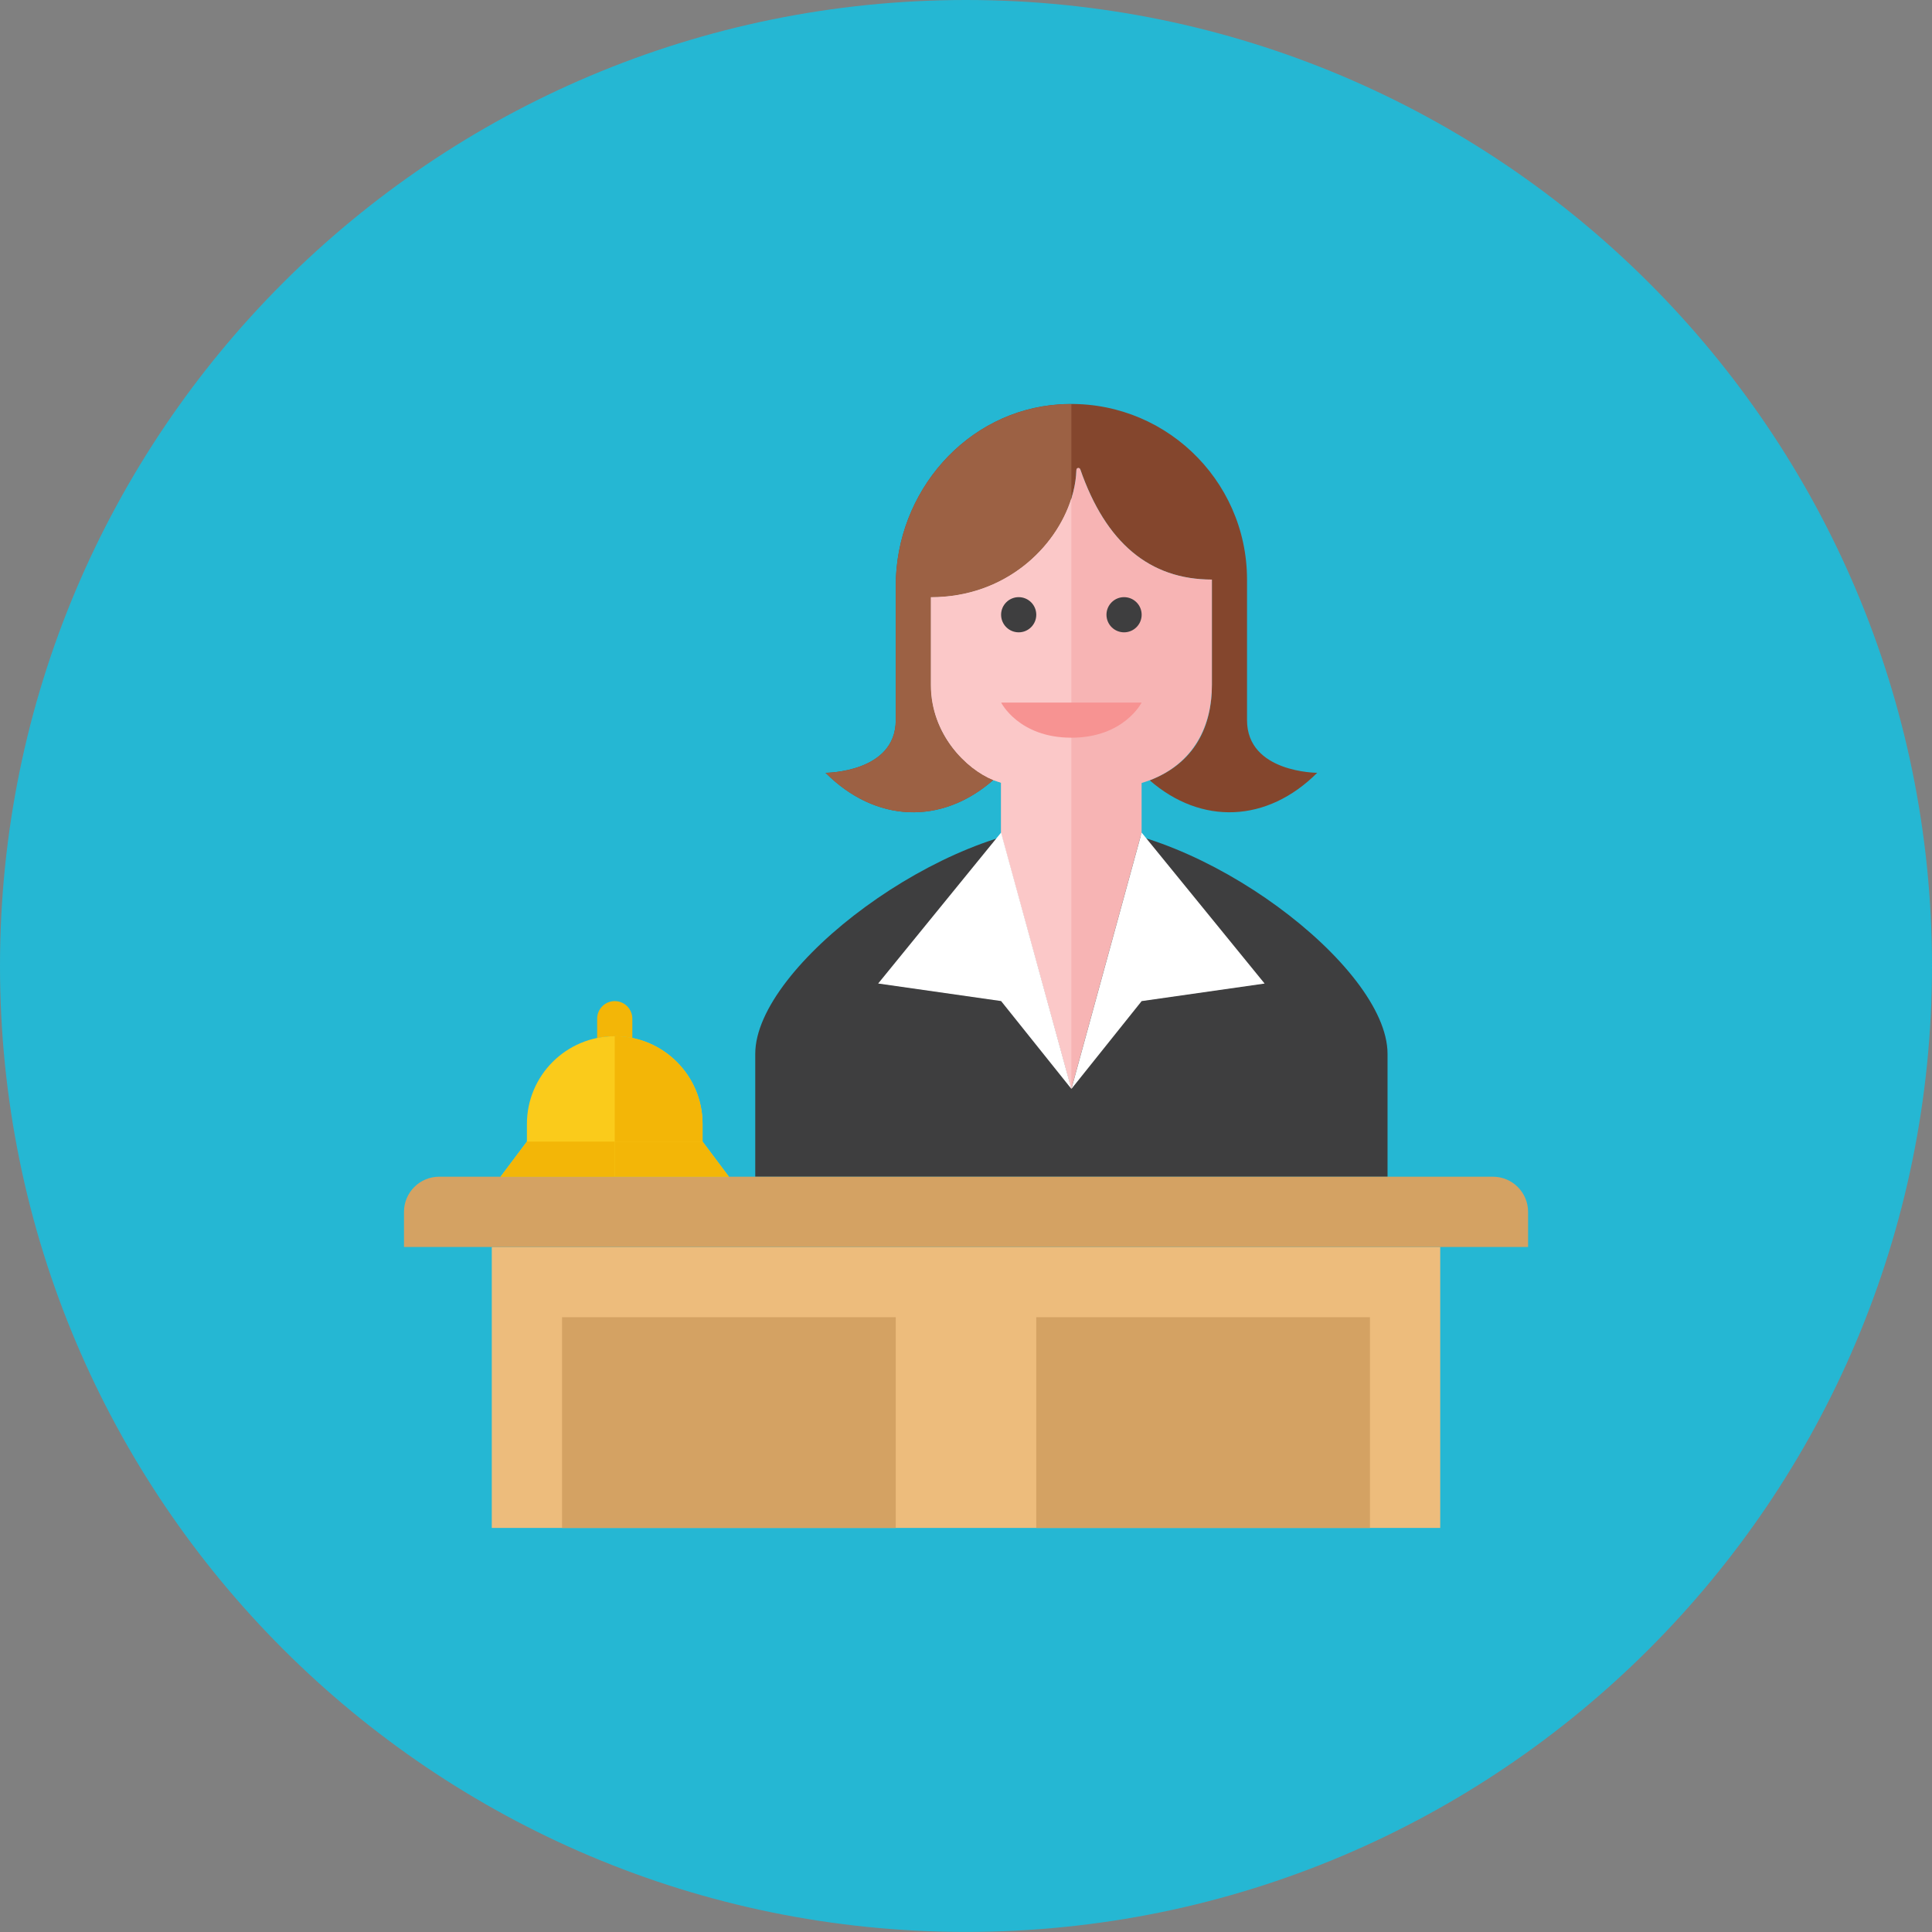 <svg xmlns="http://www.w3.org/2000/svg" fill="none" viewBox="0 0 48 48" id="Receptionist--Streamline-Kameleon">
  <rect x="0" y="0" width="48" height="48" fill="#808080" stroke="none"/>
  <desc>
    Receptionist Streamline Icon: https://streamlinehq.com
  </desc>
  <path fill="#25b7d3" d="M24 47.998c13.255 0 24 -10.745 24 -23.999C48 10.745 37.255 0 24 0S0 10.745 0 23.999c0 13.254 10.745 23.999 24 23.999Z" stroke-width="1"></path>
  <path fill="#3e3e3f" d="M18.764 29.236v-3.054c0 -2.182 4.687 -5.672 7.854 -5.672 3.204 0 7.855 3.491 7.855 5.672v3.054H18.764Z" stroke-width="1"></path>
  <path fill="#84462d" d="M32.727 19.199c-1.244 1.244 -2.88 1.305 -4.163 0.188 0.989 -0.38 1.545 -1.173 1.545 -2.369v-2.618c-1.545 0 -2.635 -0.911 -3.268 -2.734 -0.019 -0.055 -0.096 -0.042 -0.098 0.016 -0.045 1.418 -1.422 3.154 -3.615 3.154v2.182c0 1.262 0.911 2.105 1.549 2.361 -1.283 1.126 -2.924 1.065 -4.167 -0.179 0 0 1.745 0 1.745 -1.309v-3.34c0 -2.324 1.752 -4.353 4.07 -4.505 2.541 -0.166 4.657 1.848 4.657 4.354v3.491c0 1.309 1.746 1.309 1.746 1.309Z" stroke-width="1"></path>
  <path fill="#f7b4b4" d="M26.839 11.661c-0.019 -0.055 -0.094 -0.044 -0.096 0.013 -0.041 1.419 -1.418 3.162 -3.616 3.162v2.182c0 1.219 0.875 2.091 1.549 2.361 0.063 0.025 0.131 0.044 0.196 0.066v1.254l1.746 6.354 1.745 -6.368v-1.231c0.067 -0.023 0.137 -0.042 0.201 -0.068 1.124 -0.431 1.545 -1.375 1.545 -2.369v-2.618c-1.546 0 -2.636 -0.913 -3.27 -2.739Z" stroke-width="1"></path>
  <path fill="#9c6144" d="M26.618 12.376v-2.333c-0.097 0 -0.194 -0.003 -0.293 0.004 -2.318 0.152 -4.07 2.181 -4.07 4.505v3.34c0 1.309 -1.745 1.309 -1.745 1.309 1.244 1.244 2.884 1.305 4.167 0.179 -0.638 -0.255 -1.549 -1.098 -1.549 -2.361v-2.182c1.844 0 3.107 -1.227 3.491 -2.461Z" stroke-width="1"></path>
  <path fill="#fbc8c8" d="M23.127 14.837v2.182c0 1.219 0.875 2.091 1.549 2.361 0.063 0.025 0.131 0.044 0.196 0.066v1.254l1.746 6.354V12.377c-0.384 1.233 -1.647 2.46 -3.491 2.46Z" stroke-width="1"></path>
  <path fill="#edbc7c" d="M35.782 30.98H12.218v6.981h23.564v-6.981Z" stroke-width="1"></path>
  <path fill="#d4a263" d="M37.964 30.981H10.037v-0.873c0 -0.231 0.092 -0.453 0.256 -0.617 0.164 -0.164 0.386 -0.256 0.617 -0.256h26.182c0.231 0 0.453 0.092 0.617 0.256 0.164 0.164 0.256 0.386 0.256 0.617v0.873Z" stroke-width="1"></path>
  <path fill="#d4a263" d="M34.036 32.726h-8.291v5.236h8.291v-5.236Z" stroke-width="1"></path>
  <path fill="#d4a263" d="M22.255 32.726h-8.291v5.236h8.291v-5.236Z" stroke-width="1"></path>
  <path fill="#f3b607" d="M15.273 25.746c0.15 0 0.296 0.015 0.437 0.044v-0.481c0 -0.116 -0.046 -0.227 -0.128 -0.309 -0.082 -0.082 -0.193 -0.128 -0.309 -0.128 -0.116 0 -0.227 0.046 -0.309 0.128 -0.082 0.082 -0.128 0.193 -0.128 0.309v0.481c0.144 -0.029 0.29 -0.044 0.437 -0.044Z" stroke-width="1"></path>
  <path fill="#facb1b" d="M18.109 29.235h-5.673l0.655 -0.873v-0.436c0 -1.204 0.977 -2.182 2.182 -2.182s2.182 0.977 2.182 2.182v0.436l0.655 0.873Z" stroke-width="1"></path>
  <path fill="#f3b607" d="M17.455 27.926v0.436h-2.182v-2.618c1.204 0 2.182 0.977 2.182 2.182Z" stroke-width="1"></path>
  <path fill="#f3b607" d="M18.109 29.235h-2.836v-0.873h2.182l0.654 0.873Z" stroke-width="1"></path>
  <path fill="#f3b607" d="M15.273 28.363v0.873h-2.836l0.655 -0.873h2.182Z" stroke-width="1"></path>
  <path fill="#3e3e3f" d="M25.309 15.71c0.116 0 0.227 -0.046 0.309 -0.128 0.082 -0.082 0.128 -0.193 0.128 -0.309s-0.046 -0.227 -0.128 -0.309c-0.082 -0.082 -0.193 -0.128 -0.309 -0.128 -0.116 0 -0.227 0.046 -0.309 0.128 -0.082 0.082 -0.128 0.193 -0.128 0.309s0.046 0.227 0.128 0.309c0.082 0.082 0.193 0.128 0.309 0.128Z" stroke-width="1"></path>
  <path fill="#3e3e3f" d="M27.927 15.71c0.116 0 0.227 -0.046 0.309 -0.128 0.082 -0.082 0.128 -0.193 0.128 -0.309s-0.046 -0.227 -0.128 -0.309c-0.082 -0.082 -0.193 -0.128 -0.309 -0.128 -0.116 0 -0.227 0.046 -0.309 0.128 -0.082 0.082 -0.128 0.193 -0.128 0.309s0.046 0.227 0.128 0.309c0.082 0.082 0.193 0.128 0.309 0.128Z" stroke-width="1"></path>
  <path fill="#f79392" d="M24.873 17.455h3.49s-0.436 0.873 -1.745 0.873c-1.309 0 -1.745 -0.873 -1.745 -0.873Z" stroke-width="1"></path>
  <path fill="#ffffff" d="m28.364 24.872 3.055 -0.436 -3.055 -3.75 -1.745 6.368 1.745 -2.182Z" stroke-width="1"></path>
  <path fill="#ffffff" d="m26.618 27.053 -1.746 -6.368 -3.054 3.75 3.054 0.436 1.746 2.182Z" stroke-width="1"></path>
</svg>